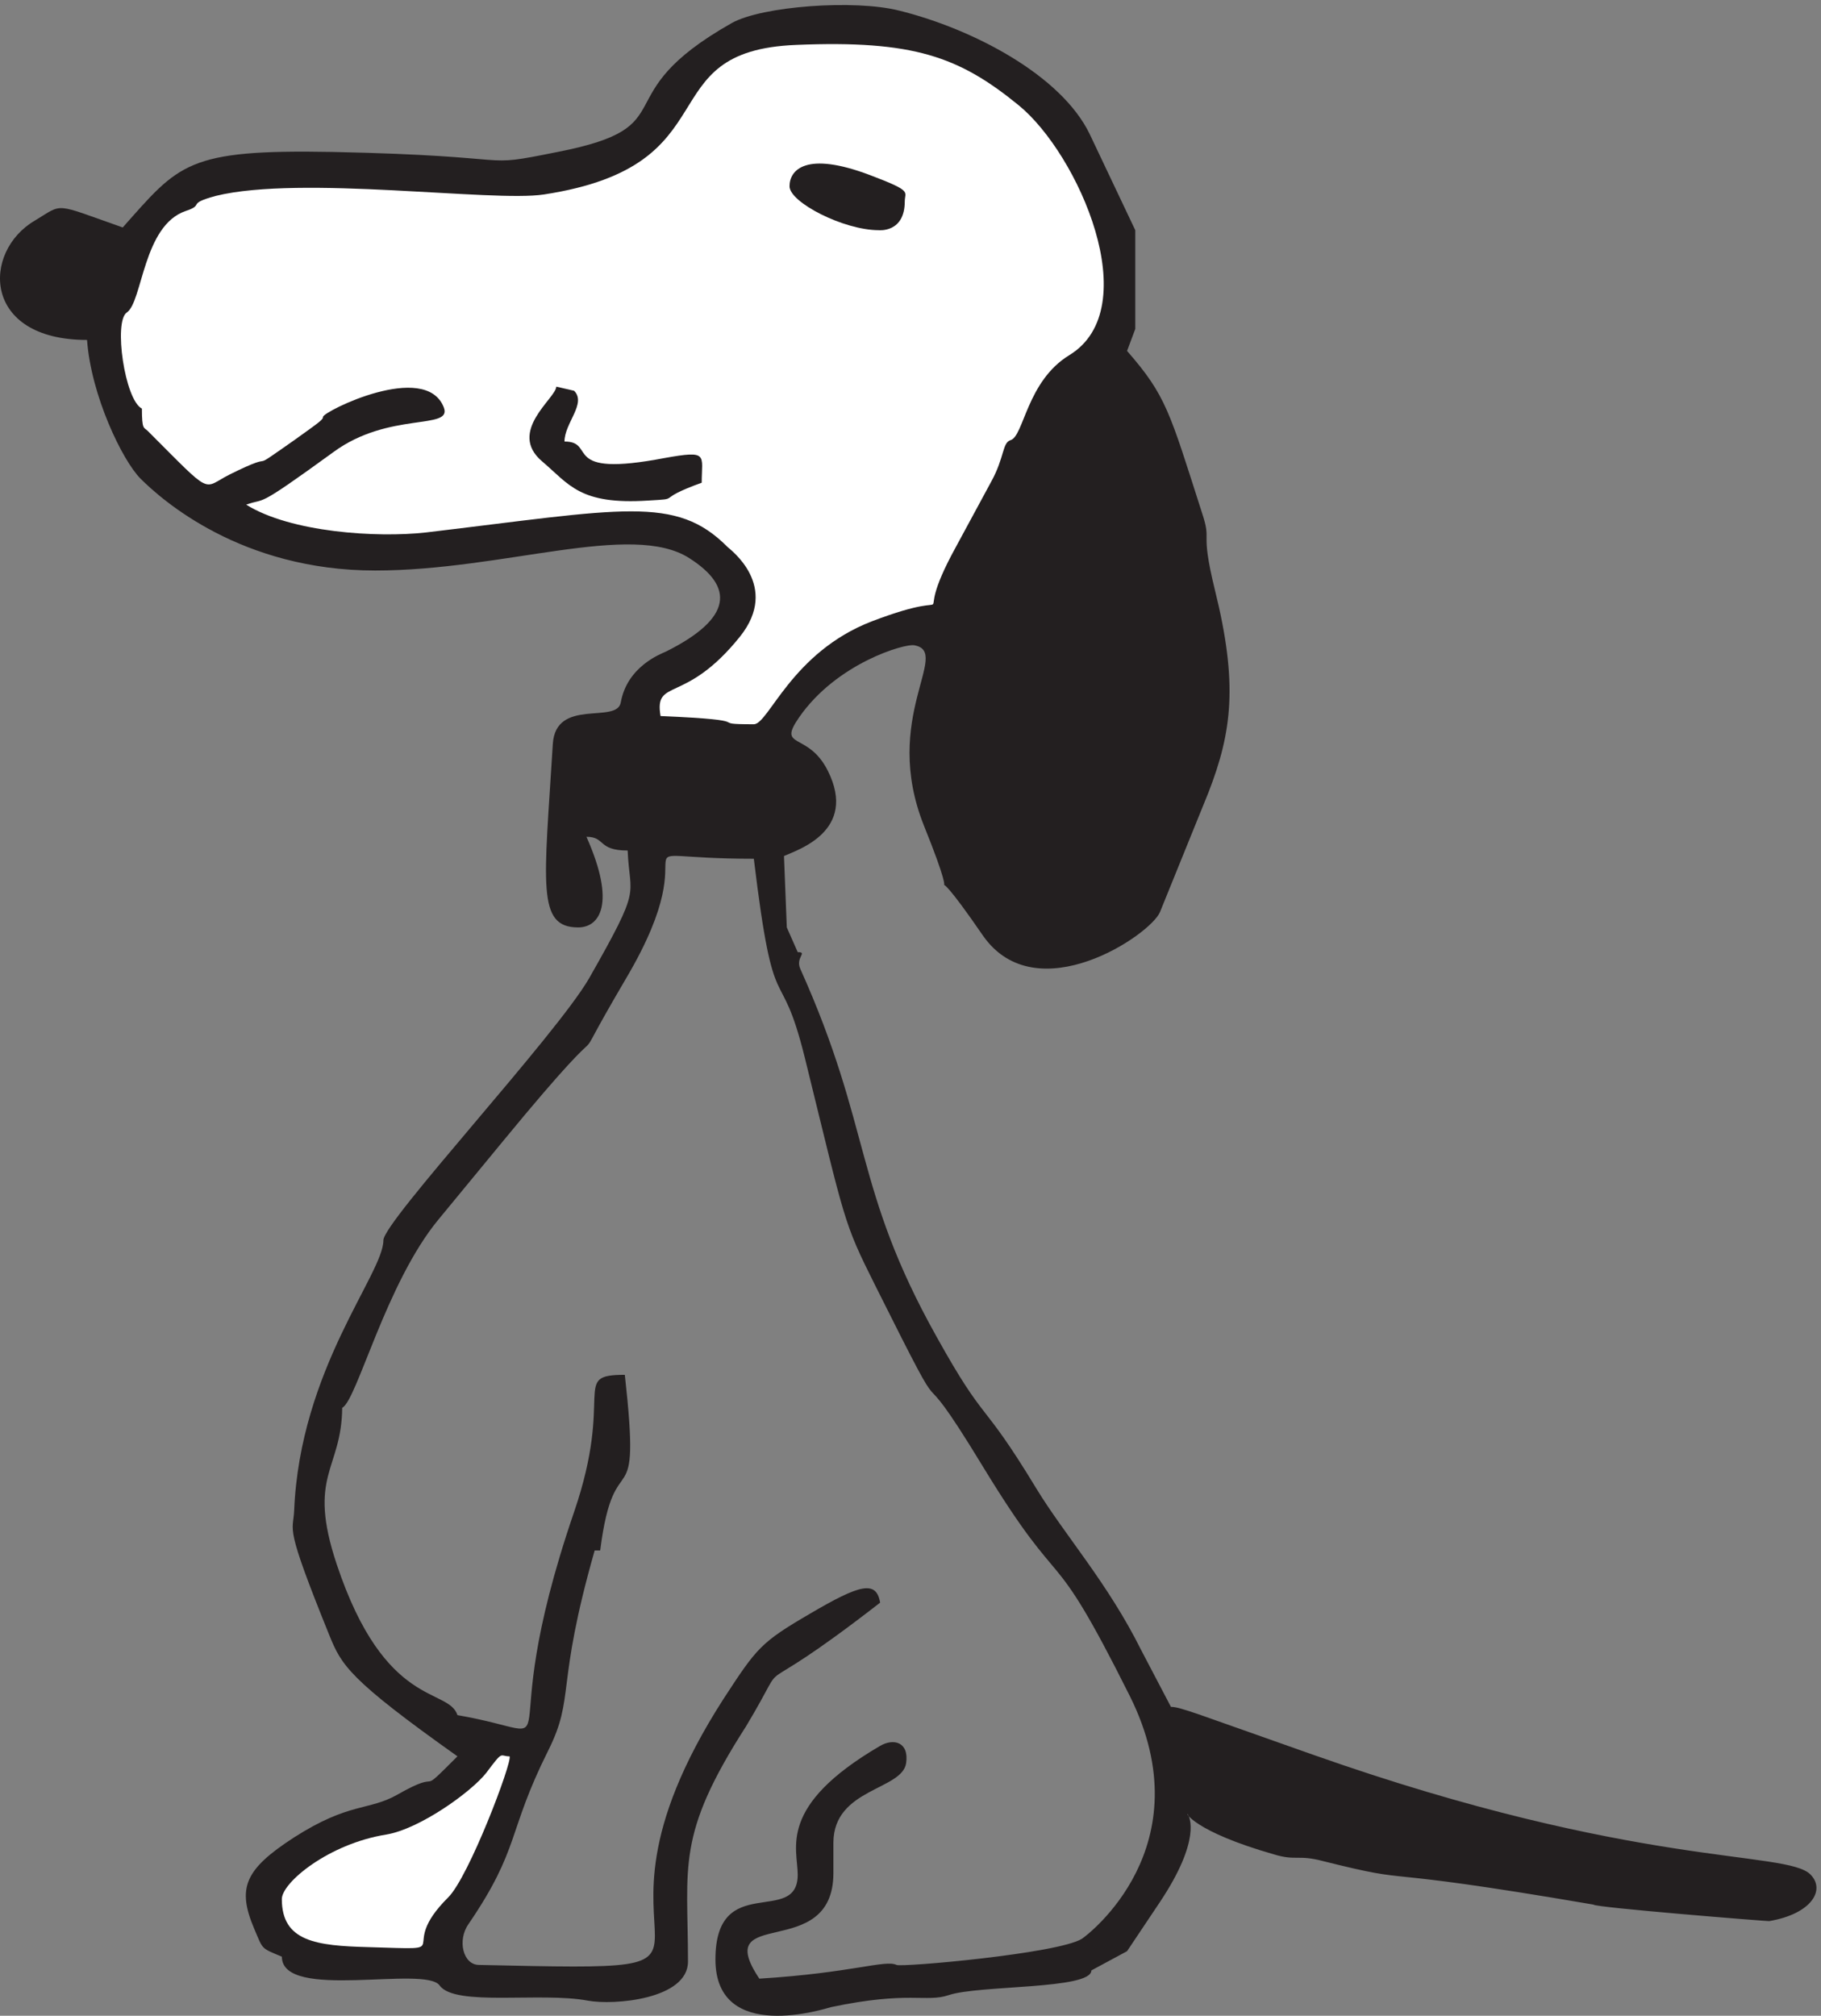 <svg xmlns="http://www.w3.org/2000/svg" xml:space="preserve" width="98.062" height="108.523"><rect width="100%" height="100%" fill="#808080" stroke="none"/><path d="M364.098 811.738c29.621-7.328 65.578-26.074 77.109-49.976l18.457-38.91v-39.973l-3.328-8.891c15.812-18.093 17.227-24.609 30.262-65.289 4.328-12.937-.957-5.812 5.285-31.379 9.433-37.953 6.972-57.507-2.645-82.218l-19.55-48.207c-3.645-9.145-50.04-40.575-71.684-9.598-29.031 42.242-5.016-2.328-23.883 44.465-17.5 43.761 11.258 70.39-3.918 73.07-3.734.809-31.488-7.227-46.668-29.207-9.019-13.039 3.649-5.559 11.668-21.629 12.121-24.305-12.215-31.984-17.773-34.461l1.14-28.906 4.418-10.004c4.196 0-.957-2.07 1.004-6.672 29.305-65.137 21.375-88.43 55.145-148.867 20.551-36.938 17.636-23.902 40.511-61.648 11.532-18.899 28.895-38.204 42.383-65.29l12.078-23.039c3.875 0 10.028-2.679 57.786-19.457 130.839-46.136 191.226-38.504 201.117-48.359 6.242-6.215.547-15.969-16.684-18.898-.547-.102-71.094 5.558-71.094 6.671-95.839 16.422-68.496 7.375-109.601 17.633-10.117 2.68-10.848 0-19.735 2.68-65.531 18.746-12.621 31.23-46.21-19.203l-13.352-19.957-14.445-7.785c0-7.782-45.438-5.86-57.789-10.004-9.161-3.082-15.95 1.82-47.622-4.852-1.824-.453-46.804-15.16-46.804 19.305 0 35.828 33.312 13.289 33.312 34.308 0 10.664-8.34 27.743 33.227 52.051 5.558 3.332 11.937 1.664 10.664-6.926-1.645-10.964-29.305-10.156-29.441-32.085V57.75c-.137-36.434-50.129-12.531-29.989-42.648 37.508 2.324 50.949 7.78 55.555 5.554 2.098-1.008 65.262 4.551 75.012 10.563 2.187 1.367 49.855 37.343 19.414 98.336-33.45 66.906-25.383 36.937-59.426 92.777-32.633 53.715-8.477 3.031-43.613 73.32-13.036 26.075-11.942 24.864-28.485 92.071-10.254 41.386-12.347 11.519-20.687 80.699-62.617 0-15.406 13.039-51.684-48.359-29.711-50.532 4.059-.403-49.992-66.094l-25.977-31.535c-21.375-25.821-33.039-73.321-39.007-76.25-.278-25.418-14.313-27.086-2.235-63.317 19.598-58.769 45.16-49.726 48.899-61.094 49.718-8.64 12.078-20.414 47.215 82.215 16.542 48.309-1.504 55.535 20.55 55.535 6.836-61.394-4.144-25.113-9.976-71.097h-2.235c-15.953-55.84-7.793-59.024-18.867-81.106-16.68-33.351-11.121-39.164-32.222-70.136-4.602-6.52-2.231-16.528 4.285-16.528 127.922-2.777 28.894-1.262 99.031 107.785 13.488 20.668 14.992 22.743 35 34.414 20.141 11.825 26.797 13.645 28.348 4.446-57.789-44.871-33.633-15.664-54.325-50.125-28.484-44.317-23.468-56.395-23.468-95.153 0-15.261-29.989-17.789-40.563-15.816-19.004 3.586-53.73-2.527-59.973 6.113-5.835 8.336-63.894-6.418-63.894 11.672-8.477 3.59-7.52 2.63-11.117 11.117-7.11 16.625-4.059 24.157 16.086 37.192 22.375 14.3 30.168 10.715 41.699 17.23 20.141 11.524 6.652-2.222 24.426 15.567-44.024 31.226-46.942 36.937-51.817 48.863-18.457 45.582-14.718 41.539-14.308 50.582 2.371 57.355 36.136 95.809 36.136 109.453 0 7.633 69.868 82.774 83.309 106.067 21.691 38.101 16.406 32.242 15.586 51.695-12.258 0-8.887 5.558-16.68 5.558 12.215-27.386 5.153-36.687-3.328-36.687-16.949 0-13.762 17.383-10.297 74.184 1.141 19 25.977 7.929 27.528 16.925 2.64 14.606 16.222 19.606 18.32 20.567 27.207 13.593 27.476 26.277 9.43 37.8-23.332 14.958-75.149-5.003-127.192-5.003-54.324 0-86.406 28.601-95.02 37.191-7.34 7.379-20.007 33.602-21.648 56.141-42.656 0-42.52 35.828-21.144 48.308 11.804 7.074 7.109 7.227 35.59-2.777 22.878 25.719 25.796 31.68 84.996 30.57 79.98-1.668 57.195-6.82 91.097 0 53.188 10.41 17.641 22.336 70.547 52.199 12.215 6.821 49.723 9.602 67.77 5.004" style="fill:#231f20;fill-opacity:1;fill-rule:evenodd;stroke:none" transform="matrix(.133 0 0 -.133 0 108.533)"/><path d="M322.453 797.863c-60.695-2.367-25.14-48.75-102.226-60.547-20.829-3.195-98.192 7.911-132.778-.558-12.355-3.348-4.316-3.481-12.226-6.117-17.356-5.832-17.485-36.801-23.891-41.11-5.41-3.617-.816-35.414 6.125-38.894 0-8.739.816-7.489 2.348-9.028 26.953-26.945 21.797-23.328 33.207-17.629 22.078 10.969 4.722-1.117 26.113 13.875 10.695 7.641 11.664 8.336 11.664 9.45 0 2.082 41.375 22.785 48.879 3.886 3.754-9.449-22.078-1.519-44.719-18.187-32.492-23.613-26.801-18.203-35.273-21.246 18.043-11.258 52.91-13.473 72.769-11.258 79.586 9.449 101.102 15.281 122.082-5.832 1.125-1.113 21.391-15.84 5.133-36.258-22.359-27.906-34.84-16.515-32.211-32.219 42.496-1.804 16.946-3.328 37.774-3.328 5.972 0 15.289 29.157 47.785 41.668 41.117 15.684 13.601-7.086 33.894 29.867l14.422 26.657c5.438 9.871 4.465 15.703 7.785 16.8 5.411 1.407 6.536 23.903 23.891 34.45 31.113 19.035 3.625 81.39-20.547 101.117-24.172 19.726-42.652 26.387-90 24.441" style="fill:#fff;fill-opacity:1;fill-rule:evenodd;stroke:none" transform="matrix(.133 0 0 -.133 0 108.533)"/><path d="M352.449 745.086c17.223-6.527 13.887-6.527 13.887-10.555 0-12.777-10.418-11.668-10.555-11.668-14.168 0-36.109 11.25-36.109 17.778 0 6.527 6.527 14.445 32.777 4.445m-120-87.223c5.137-5.14-3.89-13.054-3.89-20.554 13.336 0-2.223-14.864 40.558-6.668 17.914 3.195 15 1.39 15-10-20.004-7.223-7.363-6.391-21.672-7.223-27.777-1.805-31.941 6.527-42.914 15.832-14.304 12.086 5.696 25.695 5.696 30.281l7.222-1.668" style="fill:#231f20;fill-opacity:1;fill-rule:evenodd;stroke:none" transform="matrix(.133 0 0 -.133 0 108.533)"/><path d="M196.891 98.418c-5.969-7.637-26.946-22.774-40.555-24.996-23.332-3.754-42.223-19.445-42.223-26.113 0-17.223 14.028-18.887 35-19.446 37.918-1.113 10.418-1.668 32.364 20.14 8.336 8.196 25.972 54.724 24.859 57.083-4.164 0-2.363 2.777-9.445-6.668" style="fill:#fff;fill-opacity:1;fill-rule:evenodd;stroke:none" transform="matrix(.133 0 0 -.133 0 108.533)"/></svg>
